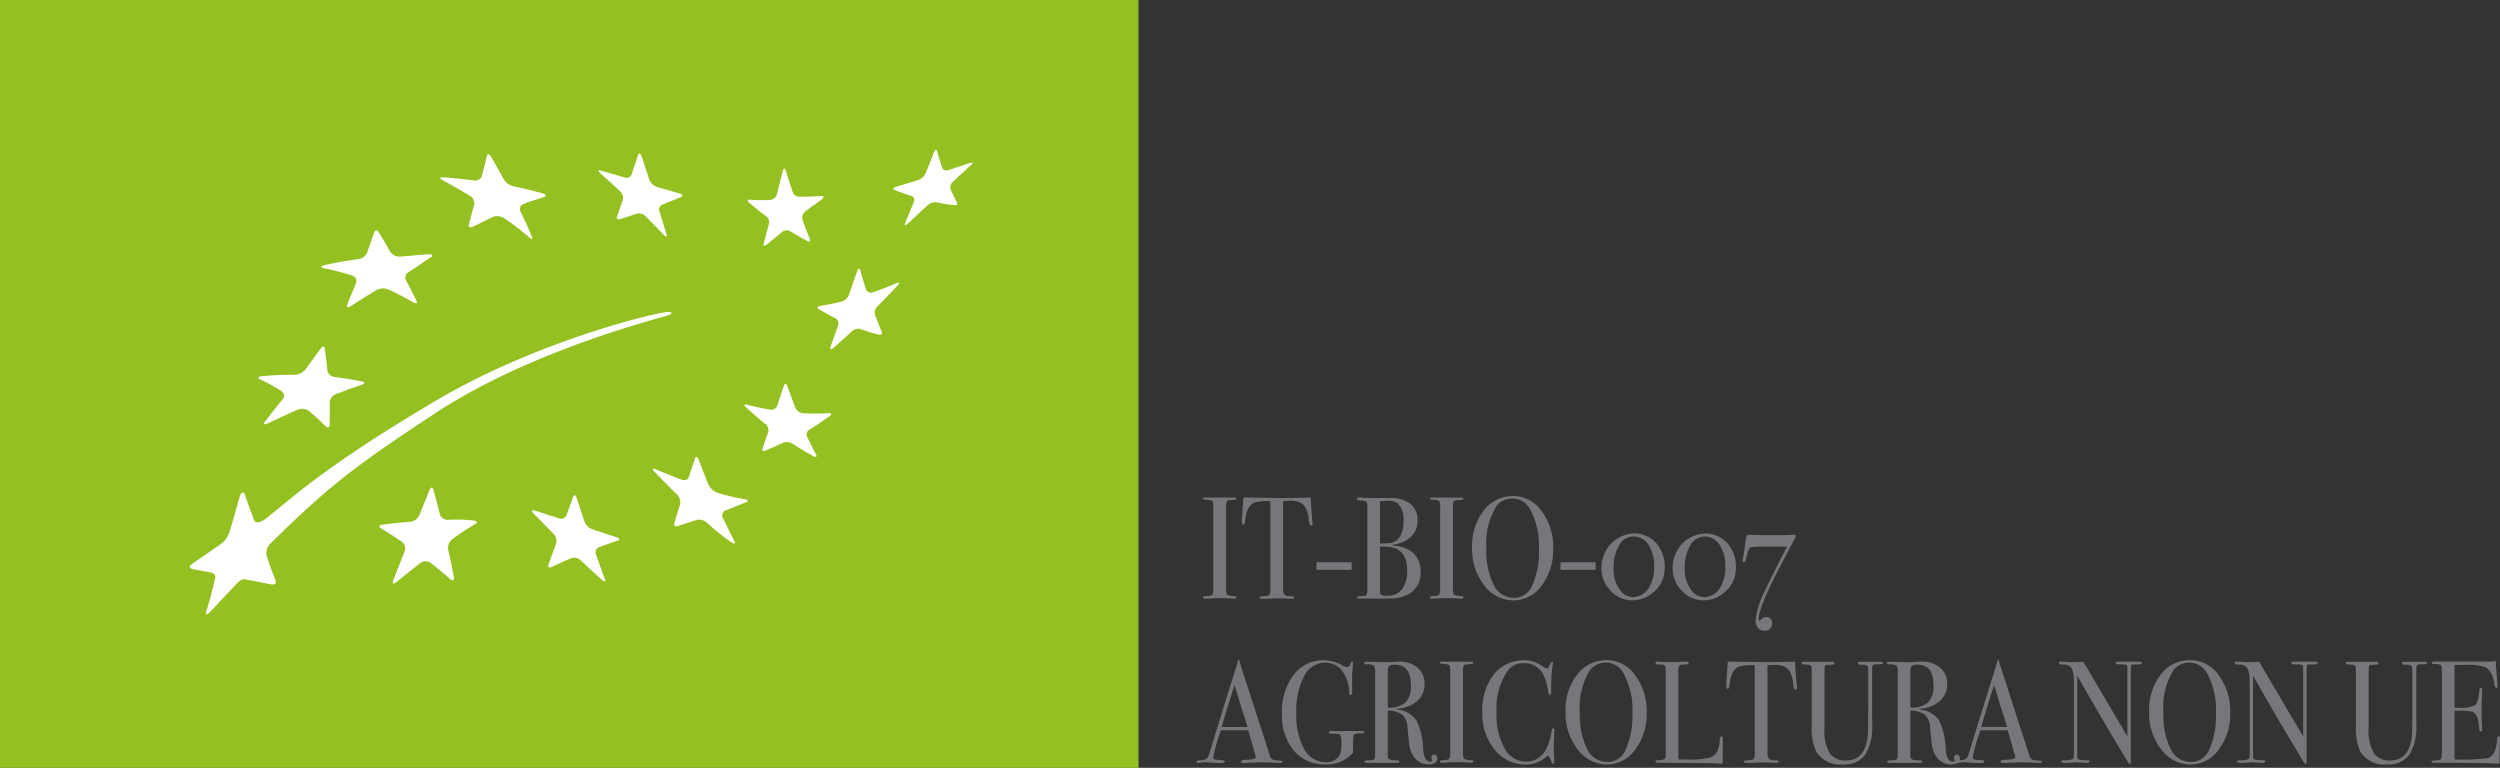 <svg xmlns="http://www.w3.org/2000/svg" width="275.742" height="84.689" viewBox="0 0 275.742 84.689">
  <rect x="0" y="0" width="275.742" height="84.689" fill="#333333" stroke="none"/>
  <g id="BIO" transform="translate(17797.754 -2056.648)">
    <rect id="Rettangolo_2927" data-name="Rettangolo 2927" width="125.58" height="84.689" transform="translate(-17797.754 2056.648)" fill="#94c121"/>
    <path id="Tracciato_14406" data-name="Tracciato 14406" d="M221.992,22.156c1.34.1,2,.176,3.312.335a.8.8,0,0,0,.907-.424c.227-.89.346-1.34.569-2.244.074-.292.288-.269.47.061.575,1.007.86,1.515,1.414,2.537a1.76,1.76,0,0,0,1.078.734c1.226.251,1.68.366,3.163.765.407.115.476.3.176.407-.915.323-1.383.41-2.328.8a.587.587,0,0,0-.242.837c.5,1.03.745,1.576,1.213,2.674.158.363.012.4-.326.1a24.6,24.6,0,0,0-2.651-2.029,1.437,1.437,0,0,0-1.215-.219c-.921.41-1.38.692-2.321,1.123-.307.142-.491.015-.414-.262.246-.872.361-1.383.6-2.255a.989.989,0,0,0-.546-.93c-1.16-.7-1.747-1.039-2.942-1.686-.386-.213-.351-.354.084-.32" transform="translate(-17970.836 2054.05)" fill="#fff"/>
    <path id="Tracciato_14407" data-name="Tracciato 14407" d="M214.085,28.528c1.6-.346,2.09-.422,3.6-.638a1.316,1.316,0,0,0,1.019-.641c.331-.93.485-1.395.8-2.309.107-.3.331-.307.5-.038.523.864.776,1.3,1.284,2.183a1.281,1.281,0,0,0,1.083.514c1.414-.092,1.744-.173,3.186-.246.419-.02.471.145.176.338-1.108.73-1.446,1.022-2.425,1.62a.663.663,0,0,0-.315.854c.483.9.714,1.353,1.175,2.283.153.307-.012.391-.364.191a29.909,29.909,0,0,0-2.74-1.414,1.548,1.548,0,0,0-1.3.063c-1.03.621-1.38.852-2.774,1.732-.384.246-.577.211-.43-.17.453-1.172.607-1.452.976-2.385a.646.646,0,0,0-.5-.788,28,28,0,0,0-3.089-.8c-.4-.081-.346-.246.13-.353" transform="translate(-17975.994 2057.349)" fill="#fff"/>
    <path id="Tracciato_14408" data-name="Tracciato 14408" d="M209.917,35.736c1.461-.122,2.163-.147,3.523-.153a1.634,1.634,0,0,0,1.2-.546c.684-.945,1.019-1.406,1.695-2.329.219-.3.424-.284.47.028.122.964.188,1.447.284,2.431a.912.912,0,0,0,.791.661c1.38.193,1.6.231,2.985.491.374.069.386.239.028.363-1.108.373-1.68.584-2.844,1.034a1.09,1.09,0,0,0-.707.864c.008.991.008,1.5-.008,2.509-.007.335-.2.407-.442.17-.734-.715-1.109-1.065-1.9-1.729a1.346,1.346,0,0,0-1.235-.066c-1.271.56-1.92.857-3.223,1.475-.435.2-.585.115-.323-.2.765-.981,1.152-1.464,1.914-2.433a.6.6,0,0,0-.077-.907,20.405,20.405,0,0,0-2.39-1.306c-.33-.155-.2-.316.265-.354" transform="translate(-17978.729 2062.397)" fill="#fff"/>
    <path id="Tracciato_14409" data-name="Tracciato 14409" d="M228.1,45.971a26.459,26.459,0,0,0-2.5,1.64,1.206,1.206,0,0,0-.455,1.123c.259,1.16.381,1.756.626,2.994.077.407-.1.537-.384.292-.875-.757-1.314-1.123-2.194-1.818a.973.973,0,0,0-1.144.063c-1.039.806-1.561,1.225-2.609,2.082-.353.285-.5.17-.335-.249.5-1.273.742-1.887,1.226-3.094a.935.935,0,0,0-.257-1.086c-.912-.623-1.38-.923-2.309-1.492-.308-.18-.227-.364.168-.419,1.238-.162,1.845-.223,3.055-.318a1.275,1.275,0,0,0,.981-.727c.462-1.141.691-1.706,1.132-2.774.147-.358.335-.358.427-.02.285,1.047.424,1.579.7,2.675a.906.906,0,0,0,.854.633,17.7,17.7,0,0,1,2.919.081c.378.043.412.239.1.415" transform="translate(-17973.471 2068.508)" fill="#fff"/>
    <path id="Tracciato_14410" data-name="Tracciato 14410" d="M237.242,47.436c-.846.277-1.264.43-2.117.742a.62.62,0,0,0-.285.814c.373,1.053.565,1.576.958,2.628.134.346-.012.412-.32.135-.921-.826-1.375-1.25-2.275-2.1a1.113,1.113,0,0,0-1.053-.3c-.867.373-1.306.569-2.2.991-.3.138-.45-.007-.338-.321.346-.958.511-1.419.837-2.321a1.126,1.126,0,0,0-.326-1.053c-.872-.88-1.31-1.325-2.171-2.209-.272-.285-.223-.43.13-.323,1.068.341,1.607.519,2.67.864a.64.64,0,0,0,.811-.3c.315-.86.465-1.273.768-2.093.092-.259.262-.2.369.138.346,1.045.523,1.563.869,2.619a1.482,1.482,0,0,0,.837.831c1.076.358,1.611.529,2.69.887.345.112.414.277.142.369" transform="translate(-17966.854 2068.841)" fill="#fff"/>
    <path id="Tracciato_14411" data-name="Tracciato 14411" d="M246.142,44.875c-.941.364-1.38.554-2.295.915a.577.577,0,0,0-.246.814c.481,1.014.73,1.521,1.249,2.52.162.323.012.4-.343.142a23.511,23.511,0,0,1-2.6-2.079,1.369,1.369,0,0,0-1.129-.391c-.869.28-1.307.419-2.168.706-.284.094-.45-.064-.369-.349.262-.86.389-1.287.654-2.131a1.268,1.268,0,0,0-.424-1.068c-.979-.961-1.46-1.457-2.405-2.428-.307-.316-.26-.453.1-.3,1.123.465,1.686.7,2.824,1.134.369.15.742.043.831-.227.272-.844.415-1.263.7-2.1.092-.272.269-.195.407.155.415,1.095.63,1.643,1.072,2.74a1.773,1.773,0,0,0,.958.875,20.563,20.563,0,0,0,3.017.722c.4.077.468.236.168.358" transform="translate(-17961.615 2067.176)" fill="#fff"/>
    <path id="Tracciato_14412" data-name="Tracciato 14412" d="M251.391,38.538c-.9.635-1.343.93-2.214,1.464a.653.653,0,0,0-.28.8c.394.8.59,1.2.994,1.972.138.26-.007.33-.315.165-.918-.5-1.368-.773-2.26-1.353a1.191,1.191,0,0,0-1.014-.134c-.809.373-1.207.549-1.991.887-.26.115-.4,0-.318-.237.249-.742.381-1.111.645-1.864a.866.866,0,0,0-.356-.846c-.852-.682-1.276-1.086-2.113-1.825-.267-.242-.223-.364.1-.288,1.006.251,1.51.363,2.547.542a.713.713,0,0,0,.785-.41c.292-.872.437-1.31.738-2.217.1-.292.274-.277.384.03.338.961.529,1.437.882,2.39a1.039,1.039,0,0,0,.856.6,23.154,23.154,0,0,0,2.787-.008c.364-.018.424.127.14.335" transform="translate(-17957.637 2064.011)" fill="#fff"/>
    <path id="Tracciato_14413" data-name="Tracciato 14413" d="M255.709,29.145c-.86.907-1.3,1.36-2.156,2.229a1.072,1.072,0,0,0-.338.968c.3.765.442,1.146.75,1.879.1.242-.038.389-.312.32a15.713,15.713,0,0,1-2.044-.626,1.078,1.078,0,0,0-.964.292c-.831.768-1.261,1.149-2.029,1.825-.246.227-.376.162-.288-.13.277-.912.5-1.4.834-2.356a.649.649,0,0,0-.254-.788c-.768-.384-1.137-.592-1.883-1.03-.239-.145-.185-.3.124-.346.953-.157,1.437-.252,2.42-.486a1.291,1.291,0,0,0,.788-.747c.353-1.017.526-1.533.887-2.581.115-.343.277-.387.358-.112.251.874.381,1.3.646,2.13a.582.582,0,0,0,.765.284c1.022-.361,1.54-.56,2.59-1.007.341-.137.392-.015.107.285" transform="translate(-17954.473 2059.014)" fill="#fff"/>
    <path id="Tracciato_14414" data-name="Tracciato 14414" d="M242.456,23.993a15.809,15.809,0,0,0,2.272.023.812.812,0,0,0,.694-.6c.259-1,.389-1.507.654-2.563.087-.346.242-.366.338-.046.307.984.465,1.452.773,2.382a.765.765,0,0,0,.729.485c.828,0,1.353-.031,2.39-.077.315-.018.384.107.115.32-.765.61-1.156.811-1.9,1.418a.9.9,0,0,0-.254.915c.312.844.473,1.259.788,2.07.109.265-.015.373-.269.234-.762-.415-1.137-.63-1.9-1.086a.828.828,0,0,0-.88.087c-.7.6-1.053.887-1.749,1.429-.223.17-.353.069-.277-.2.227-.811.338-1.245.577-2.128a.822.822,0,0,0-.307-.831c-.776-.565-1.137-.884-1.884-1.51-.241-.2-.2-.349.089-.326" transform="translate(-17957.498 2054.676)" fill="#fff"/>
    <path id="Tracciato_14415" data-name="Tracciato 14415" d="M232.505,21.447c1.048.307,1.564.453,2.593.762a.62.62,0,0,0,.776-.308c.277-.834.422-1.261.715-2.145.092-.284.269-.241.384.092.353,1.045.523,1.568.861,2.606a1.358,1.358,0,0,0,.8.783c1.037.3,1.548.45,2.581.747.331.1.384.269.107.384-.841.353-1.251.514-2.074.829a.613.613,0,0,0-.292.768c.315,1.007.465,1.5.768,2.474.1.323-.031.369-.292.1-.785-.814-1.18-1.221-1.983-2.036a1.055,1.055,0,0,0-.945-.323c-.785.269-1.16.392-1.93.63-.246.084-.384-.054-.3-.3.252-.735.391-1.1.653-1.873a1.027,1.027,0,0,0-.346-.93c-.849-.806-1.284-1.207-2.168-1.981-.284-.254-.242-.377.089-.285" transform="translate(-17963.971 2054.017)" fill="#fff"/>
    <path id="Tracciato_14416" data-name="Tracciato 14416" d="M260.538,20.985c-.757.7-1.157,1.06-1.967,1.813a.855.855,0,0,0-.32.823c.277.63.422.93.73,1.51.1.185-.038.32-.308.285a19.086,19.086,0,0,1-2-.32,1.337,1.337,0,0,0-.976.376c-.846.785-1.276,1.184-2.141,1.976-.284.252-.414.231-.288-.077.378-.907.57-1.363.943-2.275a.489.489,0,0,0-.227-.684,19.662,19.662,0,0,1-1.883-.676c-.239-.092-.176-.249.145-.346.984-.284,1.484-.438,2.471-.745a1.452,1.452,0,0,0,.8-.73c.377-.938.569-1.4.93-2.336.129-.307.277-.346.346-.092.208.757.323,1.126.562,1.836.076.231.4.323.707.223.968-.321,1.444-.48,2.374-.783.3-.1.354,0,.1.223" transform="translate(-17951.182 2053.856)" fill="#fff"/>
    <path id="Tracciato_14417" data-name="Tracciato 14417" d="M257.567,30.568c.554-.15.635-.435-.023-.4-1.123.059-14.2,3.1-25.529,9.792-12.334,7.278-16.061,10.9-18.693,12.968-.7.546-1.218.552-1.337.219-.422-1.134-.684-1.78-1.025-2.844-.109-.323-.412-.288-.546.162-.462,1.54-.681,2.481-1.131,3.872a2.508,2.508,0,0,1-1.114,1.515c-1.617,1.136-1.955,1.36-2.962,2.056-.369.249-.557.526.173.661.7.13.846.153,1.79.33.762.147.508.658.4,1.111-.308,1.291-.438,1.81-.851,3.135-.142.437.043.491.389.119,1.08-1.134,1.429-1.521,2.567-2.72.43-.45.829-.969,1.279-.888,1.111.2,1.245.239,2.8.539.7.13.692-.19.5-.654-.531-1.337-.435-1.16-.837-2.29a1.469,1.469,0,0,1,.249-1.432c6.5-6.394,9.192-8.484,18.121-14.376,6.993-4.617,16.291-8.283,25.775-10.873" transform="translate(-17981.703 2060.888)" fill="#fff"/>
    <path id="Tracciato_14418" data-name="Tracciato 14418" d="M276.356,53.6c0,.091-.056.135-.168.135h-.142a15.649,15.649,0,0,0-1.915-.048c-.236,0-.47.012-.706.033-.122.01-.308.015-.562.015-.122,0-.183-.048-.183-.145s.122-.134.364-.143c.376-.012.6-.061.664-.152a2.331,2.331,0,0,0,.1-.926V43.9a2.665,2.665,0,0,0-.071-.884c-.058-.109-.32-.171-.785-.193-.181-.01-.27-.048-.27-.114,0-.084.056-.127.17-.127h1.917c.142,0,.417.007.823.015l.541-.015c.152,0,.226.045.226.137s-.209.132-.626.152c-.239.012-.382.058-.435.145a1.668,1.668,0,0,0-.079.674v8.564a3.329,3.329,0,0,0,.069,1c.1.117.41.188.917.209.1,0,.155.046.155.137" transform="translate(-17937.74 2068.941)" fill="#76777b"/>
    <path id="Tracciato_14419" data-name="Tracciato 14419" d="M283.083,45.457c0,.137-.056.208-.168.208s-.193-.138-.239-.417c-.02-.193-.038-.384-.056-.579a3.123,3.123,0,0,0-.325-.978,1.373,1.373,0,0,0-.973-.673,2.651,2.651,0,0,0-.7-.081c-.442.015-.71.025-.8.031v9.688c0,.386.091.628.269.724a2.309,2.309,0,0,0,.79.1c.112.012.168.056.168.137s-.076.135-.224.135a1.139,1.139,0,0,1-.2-.015c-.564-.021-.964-.033-1.2-.033-.31,0-.6.01-.874.025s-.62.023-1.042.023c-.218,0-.325-.041-.325-.127s.2-.152.6-.162q.438,0,.564-.208a1.771,1.771,0,0,0,.071-.658V42.969a6.068,6.068,0,0,0-1.732.162q-.888.368-1.043,1.972c-.028.321-.094.481-.2.481s-.168-.112-.168-.336c0-.117,0-.236.013-.354l.03-.368q.04-.737.125-1.94h.635l2.873.048q.509.015,1.579,0l2.339-.048c.018.6.081,1.485.183,2.662a.618.618,0,0,0,.015.12.861.861,0,0,1,.013.089" transform="translate(-17936.057 2068.941)" fill="#76777b"/>
    <rect id="Rettangolo_2928" data-name="Rettangolo 2928" width="3.875" height="0.834" transform="translate(-17652.549 2118.664)" fill="#76777b"/>
    <path id="Tracciato_14420" data-name="Tracciato 14420" d="M290,50.813a2.632,2.632,0,0,1-1.31,2.423,4.2,4.2,0,0,1-1.817.481q-.324.015-1.917.015h-1.719c-.16,0-.239-.045-.239-.135s.147-.137.437-.137c.338,0,.537-.041.6-.12a1.619,1.619,0,0,0,.092-.73V43.931a3.1,3.1,0,0,0-.056-.818c-.068-.129-.307-.2-.72-.208-.252,0-.379-.056-.379-.17s.119-.152.353-.152h.168a1,1,0,0,0,.282.049h2.746a3.832,3.832,0,0,1,2.27.575,2.243,2.243,0,0,1,.874,1.911,2.393,2.393,0,0,1-.719,1.789,3.476,3.476,0,0,1-2.014.874v.1a3.922,3.922,0,0,1,2,.61A2.674,2.674,0,0,1,290,50.813m-1.889-5.535a2.6,2.6,0,0,0-.62-2.052,1.971,1.971,0,0,0-1.225-.274c-.16,0-.409.018-.747.049v4.652h.127l.775-.031a1.526,1.526,0,0,0,1.246-.649,2.852,2.852,0,0,0,.443-1.695m.41,5.359q0-2.02-1.437-2.5a5.567,5.567,0,0,0-1.564-.145v4.782c0,.31.03.486.086.527a1.584,1.584,0,0,0,.788.112,1.9,1.9,0,0,0,1.549-.706,3.2,3.2,0,0,0,.579-2.069" transform="translate(-17931.068 2068.941)" fill="#76777b"/>
    <path id="Tracciato_14421" data-name="Tracciato 14421" d="M291.536,53.6c0,.091-.056.135-.168.135h-.142a15.65,15.65,0,0,0-1.916-.048c-.236,0-.47.012-.705.033-.122.01-.308.015-.562.015-.122,0-.183-.048-.183-.145s.122-.134.364-.143c.376-.012.6-.061.664-.152a2.332,2.332,0,0,0,.1-.926V43.9a2.665,2.665,0,0,0-.071-.884c-.058-.109-.32-.171-.785-.193-.181-.01-.27-.048-.27-.114,0-.084.056-.127.17-.127h1.917c.142,0,.417.007.823.015l.541-.015c.152,0,.226.045.226.137s-.209.132-.626.152c-.239.012-.382.058-.435.145a1.666,1.666,0,0,0-.079.674v8.564a3.331,3.331,0,0,0,.069,1c.1.117.41.188.917.209.1,0,.155.046.155.137" transform="translate(-17927.896 2068.941)" fill="#76777b"/>
    <path id="Tracciato_14422" data-name="Tracciato 14422" d="M299.628,48.294a6.467,6.467,0,0,1-1.261,4.042,3.771,3.771,0,0,1-3.092,1.652,4.016,4.016,0,0,1-3.269-1.676,6.448,6.448,0,0,1-1.325-4.129,6.365,6.365,0,0,1,1.276-4.1,4,4,0,0,1,3.262-1.6,3.815,3.815,0,0,1,3.142,1.668,6.642,6.642,0,0,1,1.268,4.139m-1.578.079a8.428,8.428,0,0,0-1.057-4.584,2.242,2.242,0,0,0-3.594-.242,7.681,7.681,0,0,0-1.141,4.715,8.375,8.375,0,0,0,.8,4.024,2.457,2.457,0,0,0,2.232,1.431,2.157,2.157,0,0,0,2.016-1.352,9.019,9.019,0,0,0,.747-3.991" transform="translate(-17926.068 2068.878)" fill="#76777b"/>
    <rect id="Rettangolo_2929" data-name="Rettangolo 2929" width="3.875" height="0.834" transform="translate(-17625.641 2118.664)" fill="#76777b"/>
    <path id="Tracciato_14423" data-name="Tracciato 14423" d="M306.311,48.8a3.367,3.367,0,0,1-1.337,2.745,3.449,3.449,0,0,1-2.214.818,3.215,3.215,0,0,1-2.415-1.06,3.537,3.537,0,0,1-1.007-2.532,3.828,3.828,0,0,1,.457-1.822,3.585,3.585,0,0,1,1.235-1.357,3.66,3.66,0,0,1,2-.61,3.024,3.024,0,0,1,1.3.313,3.3,3.3,0,0,1,1.086.795,4,4,0,0,1,.9,2.71m-1.169-.16a4.158,4.158,0,0,0-.63-2.405,1.915,1.915,0,0,0-1.647-.917,1.819,1.819,0,0,0-1.582.973,4.711,4.711,0,0,0-.608,2.525,3.7,3.7,0,0,0,.808,2.535,1.706,1.706,0,0,0,1.3.658,2.112,2.112,0,0,0,1.851-1.156,4.224,4.224,0,0,0,.508-2.214" transform="translate(-17920.455 2070.499)" fill="#76777b"/>
    <path id="Tracciato_14424" data-name="Tracciato 14424" d="M311.072,48.8a3.367,3.367,0,0,1-1.337,2.745,3.449,3.449,0,0,1-2.214.818,3.215,3.215,0,0,1-2.415-1.06,3.537,3.537,0,0,1-1.007-2.532,3.828,3.828,0,0,1,.457-1.822A3.586,3.586,0,0,1,305.79,45.6a3.66,3.66,0,0,1,2-.61,3.024,3.024,0,0,1,1.3.313,3.3,3.3,0,0,1,1.086.795,4,4,0,0,1,.9,2.71m-1.169-.16a4.158,4.158,0,0,0-.63-2.405,1.916,1.916,0,0,0-1.647-.917,1.819,1.819,0,0,0-1.583.973,4.71,4.71,0,0,0-.608,2.525,3.7,3.7,0,0,0,.808,2.535,1.706,1.706,0,0,0,1.3.658,2.112,2.112,0,0,0,1.851-1.156,4.225,4.225,0,0,0,.508-2.214" transform="translate(-17917.367 2070.499)" fill="#76777b"/>
    <path id="Tracciato_14425" data-name="Tracciato 14425" d="M314.631,45.221a.56.56,0,0,1-.071.224l-.424.819c-.028.054-.28.529-.76,1.429q-2.819,5.289-2.817,6.638c0,.148.026.224.084.224.038,0,.13-.079.28-.239a.518.518,0,0,1,.394-.162.631.631,0,0,1,.72.707.754.754,0,0,1-.241.575.846.846,0,0,1-.6.226.887.887,0,0,1-.719-.321,1.337,1.337,0,0,1-.267-.884,9.236,9.236,0,0,1,1-3.127q.509-1.123,1.932-3.9l.534-1.042h-2.677a6.925,6.925,0,0,0-1.309.064c-.2.064-.353.407-.466,1.025-.074.419-.168.628-.28.628a.141.141,0,0,1-.157-.162,1.955,1.955,0,0,1,.071-.434l.282-1.957a1.137,1.137,0,0,1,.183-.481q.831.047,2.171.048c1.5,0,2.286-.007,2.352-.025l.62-.023c.112,0,.17.048.17.145" transform="translate(-17914.33 2070.557)" fill="#76777b"/>
    <path id="Tracciato_14426" data-name="Tracciato 14426" d="M281.7,64.69c0,.091-.069.138-.211.138a1.685,1.685,0,0,1-.254-.018l-1.789-.064-1.79.064a1.226,1.226,0,0,1-.211.018q-.282,0-.282-.168c0-.125.127-.186.381-.186.826-.01,1.238-.105,1.238-.284a.938.938,0,0,0-.028-.125l-.114-.424-.074-.224q-.126-.5-.618-2.2h-3.012a19.132,19.132,0,0,0-.844,2.954.246.246,0,0,0,.168.272c.028.01.264.031.706.064.272.01.407.064.407.16s-.122.162-.366.162c-.432,0-.935-.023-1.507-.066-.142-.01-.287-.016-.437-.016a1.733,1.733,0,0,0-.437.054.838.838,0,0,1-.185.028c-.13,0-.2-.049-.2-.145s.148-.152.443-.162a1.235,1.235,0,0,0,.641-.153.943.943,0,0,0,.31-.524q1.812-5.922,2.951-9.511a2,2,0,0,1,.132-.427l.059-.292c.028-.119.066-.176.114-.176.026,0,.051.033.069.1q.183.626.831,2.614.509,1.558,2.524,7.814a.769.769,0,0,0,.288.462,1.806,1.806,0,0,0,.725.115c.244.012.366.061.366.152m-3.816-3.841q-.23-.722-.762-2.392l-.676-2.224q-.6,1.778-1.428,4.616Z" transform="translate(-17938.023 2075.979)" fill="#76777b"/>
    <path id="Tracciato_14427" data-name="Tracciato 14427" d="M287.036,61.407a.114.114,0,0,1-.127.13h-.323c-.434-.021-.677.063-.734.256a8.519,8.519,0,0,0-.058,1.386v.511a4.622,4.622,0,0,1-1.386.991,4.017,4.017,0,0,1-1.6.287,4.438,4.438,0,0,1-3.537-1.515,6.078,6.078,0,0,1-1.311-4.114,6.655,6.655,0,0,1,1.283-4.251,4.1,4.1,0,0,1,3.381-1.62,4.3,4.3,0,0,1,2,.577,1.184,1.184,0,0,0,.536.178c.178,0,.3-.13.353-.386.046-.15.1-.224.168-.224s.112.043.112.129c0,.031-.008.143-.023.336q-.074.915-.074,1.315v1.042c.01.376.015.542.015.5-.02.257-.081.384-.185.384-.084,0-.132-.073-.14-.224a4.13,4.13,0,0,0-.79-2.458,2.3,2.3,0,0,0-1.887-.893,2.593,2.593,0,0,0-2.319,1.5,8.259,8.259,0,0,0-.851,4.07,7.656,7.656,0,0,0,.867,3.935,2.634,2.634,0,0,0,2.346,1.457,1.634,1.634,0,0,0,1.55-.735,2.893,2.893,0,0,0,.211-1.327,1.808,1.808,0,0,0-.135-.941c-.087-.1-.4-.138-.921-.129a.811.811,0,0,1-.254-.023.1.1,0,0,1-.056-.1c0-.117.1-.175.31-.175h.254q.21.015,1.492,0h1.551c.188,0,.282.046.282.143" transform="translate(-17934.316 2075.998)" fill="#76777b"/>
    <path id="Tracciato_14428" data-name="Tracciato 14428" d="M291.524,64.23c0,.45-.33.674-.984.674a1.912,1.912,0,0,1-1.719-1.042,2.643,2.643,0,0,1-.346-.867c-.051-.279-.129-.982-.232-2.117a2.074,2.074,0,0,0-.577-1.451,2.553,2.553,0,0,0-1.607-.46v5.056c0,.213.15.346.453.4.082.01.3.021.645.031.124,0,.185.045.185.129s-.081.143-.239.143h-3.31c-.209,0-.312-.048-.312-.143,0-.076.137-.117.41-.129.442-.01.679-.074.719-.193a1.836,1.836,0,0,0,.056-.625V54.783a1.442,1.442,0,0,0-.12-.77,1.253,1.253,0,0,0-.725-.145c-.237,0-.354-.048-.354-.143s.077-.16.228-.16a.827.827,0,0,1,.127.015l1.873.048c.188,0,.452-.007.788-.021.376-.028.64-.041.793-.041a3.076,3.076,0,0,1,2.075.664,2.268,2.268,0,0,1,.768,1.805,2.417,2.417,0,0,1-.79,1.853,3.542,3.542,0,0,1-2.14.857c-.086.012-.134.028-.142.049,0,.041.045.063.142.063a2.915,2.915,0,0,1,2.034,1.184,7.79,7.79,0,0,1,.74,3.226q.114,1.318.788,1.319c.142,0,.211-.033.211-.1a.05.05,0,0,0-.013-.033.805.805,0,0,1-.071-.288c0-.224.1-.338.312-.338s.336.134.336.4m-2.914-8.036q0-2.292-1.749-2.293a1.009,1.009,0,0,0-.633.143.653.653,0,0,0-.17.514v4.073a2.7,2.7,0,0,0,1.953-.56,2.521,2.521,0,0,0,.6-1.878" transform="translate(-17930.748 2076.061)" fill="#76777b"/>
    <path id="Tracciato_14429" data-name="Tracciato 14429" d="M292.21,64.578c0,.091-.056.135-.168.135H291.9a15.648,15.648,0,0,0-1.915-.048c-.236,0-.47.012-.706.033-.122.01-.308.015-.562.015-.122,0-.183-.048-.183-.145s.122-.134.364-.143c.376-.012.6-.061.664-.152a2.331,2.331,0,0,0,.1-.926V54.882a2.665,2.665,0,0,0-.071-.884q-.087-.163-.785-.193c-.181-.01-.27-.048-.27-.114,0-.084.056-.127.17-.127h1.917c.142,0,.417.007.823.015l.541-.015c.152,0,.226.045.226.137s-.209.132-.626.152c-.239.012-.382.058-.435.145a1.668,1.668,0,0,0-.079.674v8.564a3.329,3.329,0,0,0,.069,1c.1.117.41.188.917.209.1,0,.155.046.155.137" transform="translate(-17927.461 2076.061)" fill="#76777b"/>
    <path id="Tracciato_14430" data-name="Tracciato 14430" d="M299.323,61.2c0-.021-.008.124-.026.434-.038.621-.058,1.22-.058,1.8,0,.063.01.195.028.392s.03.435.03.714v.143c0,.138-.038.209-.115.209s-.138-.079-.2-.241a1.686,1.686,0,0,0-.394-.691,3.332,3.332,0,0,1-2.438,1.01,4.266,4.266,0,0,1-3.43-1.643,6.291,6.291,0,0,1-1.36-4.147,6.482,6.482,0,0,1,1.246-4.113,4.218,4.218,0,0,1,4.368-1.462,4.644,4.644,0,0,1,1.065.554.972.972,0,0,0,.465.209q.126,0,.237-.257c.124-.3.221-.45.3-.45s.112.045.112.13a1.161,1.161,0,0,1-.03.208,17.667,17.667,0,0,0-.153,2.888.772.772,0,0,1-.043.353.139.139,0,0,1-.112.048c-.094,0-.155-.1-.185-.3a5.959,5.959,0,0,0-.521-1.909,2.3,2.3,0,0,0-2.169-1.282,2.146,2.146,0,0,0-1.8.865,7.373,7.373,0,0,0-1.2,4.556,7.454,7.454,0,0,0,.986,4.156,2.633,2.633,0,0,0,2.283,1.282,2.341,2.341,0,0,0,1.34-.41,2.653,2.653,0,0,0,.93-1.114,7.115,7.115,0,0,0,.521-1.78c.038-.257.1-.386.181-.386s.142.082.142.241" transform="translate(-17925.625 2075.998)" fill="#76777b"/>
    <path id="Tracciato_14431" data-name="Tracciato 14431" d="M305.883,59.274a6.467,6.467,0,0,1-1.261,4.042,3.772,3.772,0,0,1-3.092,1.652,4.016,4.016,0,0,1-3.269-1.676,6.448,6.448,0,0,1-1.325-4.129,6.357,6.357,0,0,1,1.278-4.1,3.991,3.991,0,0,1,3.261-1.6,3.815,3.815,0,0,1,3.142,1.668,6.642,6.642,0,0,1,1.268,4.139m-1.578.079a8.428,8.428,0,0,0-1.057-4.584,2.242,2.242,0,0,0-3.594-.242,7.681,7.681,0,0,0-1.141,4.714,8.374,8.374,0,0,0,.8,4.024,2.457,2.457,0,0,0,2.232,1.431,2.158,2.158,0,0,0,2.016-1.352,9.02,9.02,0,0,0,.747-3.991" transform="translate(-17922.014 2075.998)" fill="#76777b"/>
    <path id="Tracciato_14432" data-name="Tracciato 14432" d="M310.378,63.446c0,.279-.013.737-.041,1.38h-.155c-.058,0-.193-.012-.407-.033s-.46-.031-.732-.031l-5.85-.048c-.158,0-.239-.048-.239-.145,0-.074.125-.122.381-.143a1.24,1.24,0,0,0,.641-.137,1.025,1.025,0,0,0,.105-.6V54.671c0-.4-.036-.626-.105-.691a1.593,1.593,0,0,0-.755-.094c-.178,0-.267-.061-.267-.178q0-.143.168-.143h.129c.308.031.925.048,1.845.048.086,0,.249-.008.493-.025s.447-.023.6-.023h.157c.168,0,.254.054.254.16a.111.111,0,0,1-.077.12,3.212,3.212,0,0,1-.486.041c-.272.01-.434.059-.486.15a2.505,2.505,0,0,0-.078.844v9.464c.254.012.6.016,1.057.016a9.677,9.677,0,0,0,2.324-.193,1.339,1.339,0,0,0,.917-.722,3.964,3.964,0,0,0,.282-1.428c.008-.138.063-.208.162-.208.117,0,.171.079.161.241v1.395Z" transform="translate(-17918.111 2076.061)" fill="#76777b"/>
    <path id="Tracciato_14433" data-name="Tracciato 14433" d="M315.493,56.437c0,.137-.056.208-.168.208s-.193-.138-.239-.417c-.02-.193-.038-.384-.056-.579a3.124,3.124,0,0,0-.325-.978,1.373,1.373,0,0,0-.973-.673,2.651,2.651,0,0,0-.7-.081c-.442.015-.71.025-.8.031v9.688c0,.386.091.628.269.724a2.309,2.309,0,0,0,.79.1c.112.012.168.056.168.137s-.076.135-.224.135a1.138,1.138,0,0,1-.2-.015c-.564-.021-.964-.033-1.2-.033-.31,0-.6.01-.874.025s-.62.023-1.042.023c-.218,0-.325-.041-.325-.127s.2-.152.6-.162q.438,0,.564-.208a1.772,1.772,0,0,0,.071-.658V53.949a6.068,6.068,0,0,0-1.732.162q-.888.368-1.043,1.972c-.028.321-.094.481-.2.481s-.168-.112-.168-.336c0-.117.005-.236.013-.354l.03-.368q.04-.737.125-1.94h.635l2.873.048q.509.015,1.579,0l2.339-.048q.027.9.185,2.662a.6.6,0,0,0,.013.12.843.843,0,0,1,.013.089" transform="translate(-17915.041 2076.061)" fill="#76777b"/>
    <path id="Tracciato_14434" data-name="Tracciato 14434" d="M321.692,53.717c0,.087-.086.13-.254.13h-.478c-.236,0-.376.069-.424.208a1.723,1.723,0,0,0-.028.368V60.43a5.9,5.9,0,0,1-.768,3.4,2.836,2.836,0,0,1-2.473,1.065,3.133,3.133,0,0,1-2.875-1.314,5.761,5.761,0,0,1-.549-2.9V54.248a.4.4,0,0,0-.343-.353,4.487,4.487,0,0,0-.526-.015c-.162-.021-.244-.076-.244-.162s.066-.145.2-.145h3.17c.16,0,.239.061.239.176,0,.076-.026.119-.084.127s-.244.021-.564.033a.753.753,0,0,0-.269.031.262.262,0,0,0-.155.224c-.008.043-.013.349-.013.913v5.735a5,5,0,0,0,.592,2.883,2.083,2.083,0,0,0,1.76.77q2.141,0,2.425-2.766.042-.415.041-3.521V54.359a.393.393,0,0,0-.292-.432,2.72,2.72,0,0,0-.57-.033c-.186,0-.28-.058-.28-.176,0-.1.068-.143.2-.143h2.24c.216,0,.323.048.323.143" transform="translate(-17911.77 2076.067)" fill="#76777b"/>
    <path id="Tracciato_14435" data-name="Tracciato 14435" d="M326.491,64.23c0,.45-.33.674-.986.674a1.912,1.912,0,0,1-1.719-1.042,2.672,2.672,0,0,1-.344-.867c-.051-.279-.13-.982-.232-2.117a2.074,2.074,0,0,0-.577-1.451,2.557,2.557,0,0,0-1.607-.46v5.056c0,.213.15.346.452.4.084.01.3.021.646.031.124,0,.185.045.185.129s-.081.143-.241.143h-3.31c-.208,0-.31-.048-.31-.143,0-.076.137-.117.409-.129.442-.01.681-.074.719-.193a1.788,1.788,0,0,0,.056-.625V54.783a1.447,1.447,0,0,0-.119-.77,1.256,1.256,0,0,0-.727-.145c-.236,0-.353-.048-.353-.143s.076-.16.226-.16a.806.806,0,0,1,.127.015l1.874.048c.188,0,.45-.007.788-.021.376-.028.64-.041.791-.041a3.078,3.078,0,0,1,2.077.664,2.268,2.268,0,0,1,.768,1.805,2.418,2.418,0,0,1-.79,1.853,3.543,3.543,0,0,1-2.141.857c-.086.012-.132.028-.142.049,0,.041.046.063.142.063a2.919,2.919,0,0,1,2.036,1.184,7.79,7.79,0,0,1,.74,3.226q.111,1.318.788,1.319c.142,0,.211-.033.211-.1a.05.05,0,0,0-.013-.033.8.8,0,0,1-.071-.288c0-.224.1-.338.31-.338.226,0,.338.134.338.4m-2.916-8.036q0-2.292-1.747-2.293a1.018,1.018,0,0,0-.635.143.653.653,0,0,0-.168.514v4.073a2.7,2.7,0,0,0,1.952-.56,2.521,2.521,0,0,0,.6-1.878" transform="translate(-17908.074 2076.061)" fill="#76777b"/>
    <path id="Tracciato_14436" data-name="Tracciato 14436" d="M332.519,64.69c0,.091-.069.138-.211.138a1.683,1.683,0,0,1-.254-.018l-1.789-.064-1.79.064a1.225,1.225,0,0,1-.211.018q-.282,0-.282-.168c0-.125.127-.186.381-.186.826-.01,1.238-.105,1.238-.284a.941.941,0,0,0-.028-.125l-.114-.424-.073-.224q-.129-.5-.62-2.2h-3.012a19.132,19.132,0,0,0-.844,2.954.246.246,0,0,0,.168.272c.028.01.264.031.706.064.272.01.407.064.407.16s-.122.162-.366.162c-.432,0-.935-.023-1.507-.066-.142-.01-.287-.016-.437-.016a1.733,1.733,0,0,0-.437.054.837.837,0,0,1-.185.028c-.13,0-.2-.049-.2-.145s.148-.152.443-.162a1.235,1.235,0,0,0,.641-.153.943.943,0,0,0,.31-.524q1.815-5.922,2.951-9.511a2,2,0,0,1,.132-.427l.059-.292c.028-.119.066-.176.114-.176.026,0,.051.033.069.1q.183.626.831,2.614.509,1.558,2.524,7.814a.768.768,0,0,0,.288.462,1.806,1.806,0,0,0,.725.115c.244.012.366.061.366.152M328.7,60.849q-.23-.722-.762-2.392l-.676-2.224q-.6,1.778-1.428,4.616Z" transform="translate(-17905.07 2075.979)" fill="#76777b"/>
    <path id="Tracciato_14437" data-name="Tracciato 14437" d="M339.1,53.725q0,.161-.351.143h-.565c-.148,0-.239.031-.267.089a1.857,1.857,0,0,0-.041.536v9.226c0,.565-.007.9-.015.994s-.036.145-.084.145-.12-.061-.2-.178l-1.8-3q-1.565-2.626-3.806-6.561V64.1a.274.274,0,0,0,.211.267,5.275,5.275,0,0,0,.956.071q.183,0,.183.129c0,.107-.12.16-.364.16-.086,0-.353-.015-.8-.048-.15-.01-.3-.016-.437-.016.01,0-.071.012-.247.033a7.153,7.153,0,0,1-.794.031h-.142c-.216,0-.325-.048-.325-.143s.1-.145.282-.145a2.4,2.4,0,0,0,.966-.12c.091-.069.135-.3.135-.682V55.716q0-1.333-.48-1.67a1.44,1.44,0,0,0-.8-.162c-.244,0-.368-.056-.368-.17s.071-.15.211-.15c.19,0,.429.008.719.03s.447.033.466.033.16,0,.394-.015a8.889,8.889,0,0,0,.9-.048l4.861,8.26V54.686c0-.33-.005-.531-.015-.6a.215.215,0,0,0-.112-.16,2.174,2.174,0,0,0-.676-.056c-.338,0-.508-.048-.508-.143s.114-.16.338-.16h2.268c.206,0,.31.053.31.16" transform="translate(-17900.607 2076.061)" fill="#76777b"/>
    <path id="Tracciato_14438" data-name="Tracciato 14438" d="M344.927,59.274a6.467,6.467,0,0,1-1.261,4.042,3.772,3.772,0,0,1-3.092,1.652,4.019,4.019,0,0,1-3.269-1.676,6.448,6.448,0,0,1-1.325-4.129,6.357,6.357,0,0,1,1.278-4.1,3.99,3.99,0,0,1,3.261-1.6,3.815,3.815,0,0,1,3.142,1.668,6.642,6.642,0,0,1,1.268,4.139m-1.578.079a8.427,8.427,0,0,0-1.057-4.584,2.242,2.242,0,0,0-3.594-.242,7.681,7.681,0,0,0-1.141,4.714,8.374,8.374,0,0,0,.8,4.024,2.457,2.457,0,0,0,2.232,1.431,2.157,2.157,0,0,0,2.016-1.352,9.02,9.02,0,0,0,.747-3.991" transform="translate(-17896.695 2075.998)" fill="#76777b"/>
    <path id="Tracciato_14439" data-name="Tracciato 14439" d="M350.864,53.725q0,.161-.351.143h-.565c-.15,0-.239.031-.267.089a1.857,1.857,0,0,0-.041.536v9.226c0,.565-.007.9-.015.994s-.036.145-.084.145-.12-.061-.2-.178l-1.8-3q-1.565-2.626-3.806-6.561V64.1a.273.273,0,0,0,.211.267,5.275,5.275,0,0,0,.956.071q.183,0,.183.129c0,.107-.12.16-.364.16-.086,0-.353-.015-.8-.048-.15-.01-.3-.016-.437-.016.01,0-.071.012-.247.033a7.151,7.151,0,0,1-.794.031H342.3c-.216,0-.325-.048-.325-.143s.1-.145.282-.145a2.4,2.4,0,0,0,.966-.12c.091-.069.135-.3.135-.682V55.716q0-1.333-.48-1.67a1.44,1.44,0,0,0-.8-.162c-.244,0-.368-.056-.368-.17s.071-.15.211-.15c.19,0,.429.008.719.03s.447.033.466.033.16,0,.394-.015a8.889,8.889,0,0,0,.9-.048l4.861,8.26V54.686c0-.33,0-.531-.015-.6a.215.215,0,0,0-.112-.16,2.174,2.174,0,0,0-.676-.056c-.338,0-.508-.048-.508-.143s.114-.16.338-.16h2.268c.206,0,.31.053.31.16" transform="translate(-17892.982 2076.061)" fill="#76777b"/>
    <path id="Tracciato_14440" data-name="Tracciato 14440" d="M358.1,53.717c0,.087-.086.13-.254.13h-.478c-.236,0-.376.069-.424.208a1.727,1.727,0,0,0-.028.368V60.43a5.9,5.9,0,0,1-.768,3.4,2.837,2.837,0,0,1-2.473,1.065,3.133,3.133,0,0,1-2.875-1.314,5.761,5.761,0,0,1-.549-2.9V54.248a.4.4,0,0,0-.343-.353,4.506,4.506,0,0,0-.528-.015c-.16-.021-.242-.076-.242-.162s.066-.145.2-.145h3.17c.16,0,.239.061.239.176,0,.076-.026.119-.086.127s-.242.021-.562.033a.753.753,0,0,0-.269.031.262.262,0,0,0-.155.224c-.008.043-.013.349-.013.913v5.735a5,5,0,0,0,.592,2.883,2.083,2.083,0,0,0,1.76.77q2.141,0,2.425-2.766.042-.415.041-3.521V54.359a.393.393,0,0,0-.292-.432,2.719,2.719,0,0,0-.57-.033c-.186,0-.28-.058-.28-.176,0-.1.068-.143.2-.143h2.24c.216,0,.323.048.323.143" transform="translate(-17888.16 2076.067)" fill="#76777b"/>
    <path id="Tracciato_14441" data-name="Tracciato 14441" d="M362.43,62.154c0,.045-.01.3-.03.788s-.026.94-.026,1.378v.529q-1.382-.094-5.468-.1h-1.76c-.18,0-.267-.043-.267-.129a.09.09,0,0,1,.082-.1c.03,0,.208-.015.536-.045.246-.021.392-.079.443-.176a2.082,2.082,0,0,0,.079-.757V54.5c0-.308-.041-.495-.119-.556a1.878,1.878,0,0,0-.77-.086c-.15,0-.226-.048-.226-.138s.1-.135.31-.135h5.974a4.318,4.318,0,0,0,.775-.064q.03.69.129,1.909l.056.691a1.383,1.383,0,0,1,.013.208c0,.107-.043.16-.125.16-.1,0-.178-.134-.226-.4a2.723,2.723,0,0,0-.874-1.841,5.636,5.636,0,0,0-2.369-.292h-1.154v4.718h.338a3.944,3.944,0,0,0,1.924-.272q.344-.274.471-1.589c.02-.224.071-.336.155-.336.1,0,.155.1.155.288s-.008.475-.028.849-.028.658-.028.851q0,1.716.046,2.357c.007.109.01.2.01.274,0,.138-.051.209-.155.209-.064,0-.109-.045-.132-.137s-.064-.389-.12-.89q-.111-.945-.686-1.172a5.15,5.15,0,0,0-1.319-.1h-.631v5.376a24.025,24.025,0,0,0,3.635-.143c.62-.16.971-.834,1.057-2.029.018-.262.081-.4.183-.4s.142.112.142.336" transform="translate(-17884.441 2076.035)" fill="#76777b"/>
  </g>
</svg>
